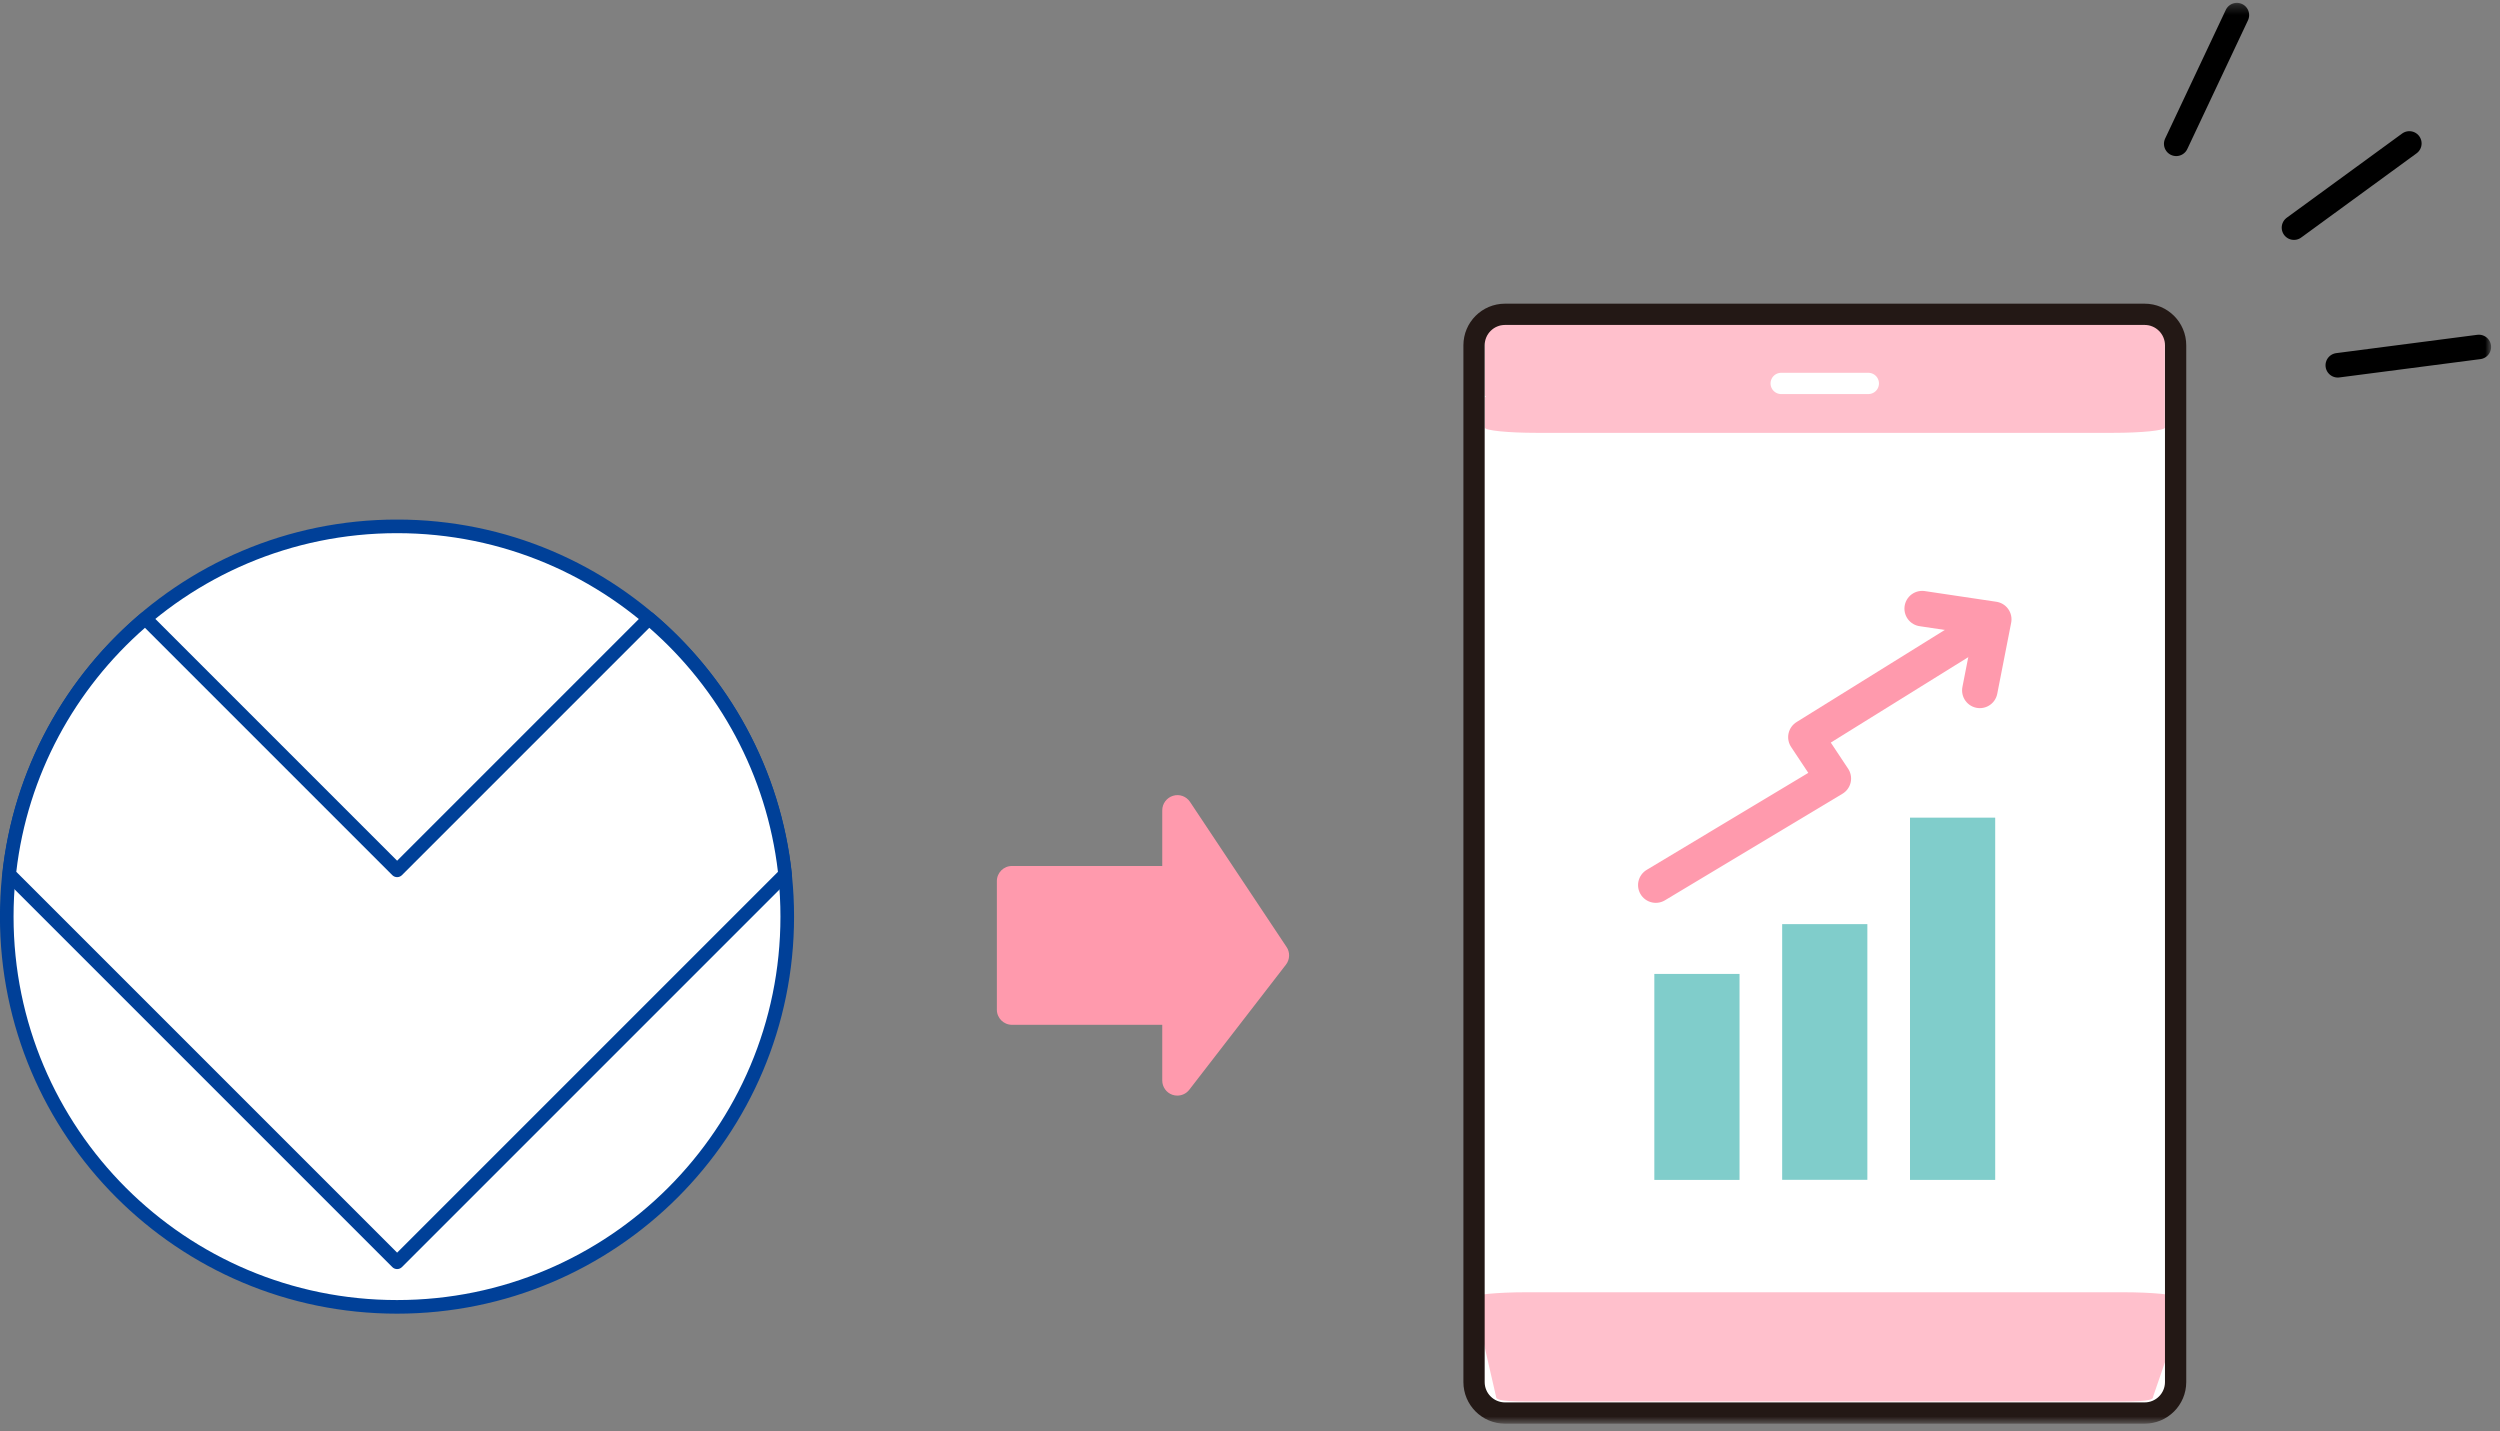 <svg width="255" height="146" viewBox="0 0 255 146" fill="none" xmlns="http://www.w3.org/2000/svg">
<rect x="0" y="0" width="255" height="146" fill="#808080" stroke="none"/>
<g clip-path="url(#clip0_3684_701)">
<mask id="mask0_3684_701" style="mask-type:luminance" maskUnits="userSpaceOnUse" x="0" y="0" width="255" height="146">
<path d="M254.091 0.29H0.191V145.21H254.091V0.29Z" fill="white"/>
</mask>
<g mask="url(#mask0_3684_701)">
<path d="M131.24 96.61L121.38 81.79C121 81.22 120.3 80.97 119.65 81.17C119 81.37 118.55 81.97 118.55 82.65V88.33H103.22C102.37 88.33 101.68 89.02 101.68 89.87V102.99C101.68 103.84 102.37 104.53 103.22 104.53H118.55V110.21C118.55 110.87 118.97 111.46 119.59 111.67C119.75 111.73 119.92 111.75 120.09 111.75C120.56 111.75 121.01 111.54 121.31 111.15L131.17 98.39C131.57 97.87 131.6 97.14 131.23 96.59L131.24 96.61Z" fill="#FF9AAD"/>
<path d="M218.752 32.06H153.512C151.766 32.06 150.352 33.474 150.352 35.22V140.97C150.352 142.715 151.766 144.13 153.512 144.13H218.752C220.497 144.13 221.912 142.715 221.912 140.97V35.22C221.912 33.474 220.497 32.06 218.752 32.06Z" fill="white"/>
<path d="M215.523 33.01H156.743C153.823 33.01 151.453 33.25 151.453 33.54V40.37C151.513 40.39 151.573 40.41 151.573 40.43C151.573 40.45 151.513 40.47 151.453 40.49V43.62C151.453 43.91 153.823 44.15 156.743 44.15H215.523C218.443 44.15 220.813 43.91 220.813 43.62V33.54C220.813 33.25 218.443 33.01 215.523 33.01Z" fill="#FFC0CC"/>
<path d="M155.74 142.95H216.51C219.53 142.95 219.63 142.71 219.63 142.42L221.98 135.59C221.92 135.57 221.85 135.55 221.85 135.53C221.85 135.51 221.92 135.49 221.98 135.47V132.34C221.98 132.05 219.53 131.81 216.51 131.81H155.74C152.72 131.81 150.27 132.05 150.27 132.34L152.59 142.42C152.59 142.71 152.72 142.95 155.74 142.95Z" fill="#FFC0CC"/>
<path d="M218.752 32.06H153.512C151.766 32.06 150.352 33.474 150.352 35.22V140.97C150.352 142.715 151.766 144.13 153.512 144.13H218.752C220.497 144.13 221.912 142.715 221.912 140.97V35.22C221.912 33.474 220.497 32.06 218.752 32.06Z" stroke="#231815" stroke-width="2.17" stroke-linecap="round" stroke-linejoin="round"/>
<path d="M181.68 39.11H190.57" stroke="white" stroke-width="2.17" stroke-linecap="round" stroke-linejoin="round"/>
<path d="M245.754 14.63L233.984 23.22" stroke="black" stroke-width="2.5" stroke-linecap="round" stroke-linejoin="round"/>
<path d="M228.163 1.54L221.973 14.67" stroke="black" stroke-width="2.5" stroke-linecap="round" stroke-linejoin="round"/>
<path d="M238.453 37.26L252.843 35.39" stroke="black" stroke-width="2.5" stroke-linecap="round" stroke-linejoin="round"/>
<path d="M202.081 64.08L184.201 75.19L187.001 79.41L168.891 90.28" stroke="#FF9AAD" stroke-width="3.62" stroke-linecap="round" stroke-linejoin="round"/>
<path d="M196.062 62.08L203.363 63.17L201.943 70.42" stroke="#FF9AAD" stroke-width="3.62" stroke-linecap="round" stroke-linejoin="round"/>
<path d="M177.432 99.341H168.742V120.351H177.432V99.341Z" fill="#80CDCB"/>
<path d="M190.471 94.261H181.781V120.341H190.471V94.261Z" fill="#80CDCB"/>
<path d="M203.51 83.4H194.82V120.35H203.51V83.4Z" fill="#80CDCB"/>
</g>
<g clip-path="url(#clip1_3684_701)">
<path d="M40.494 133.3C62.478 133.3 80.3 115.478 80.3 93.494C80.3 71.51 62.478 53.688 40.494 53.688C18.51 53.688 0.688 71.51 0.688 93.494C0.688 115.478 18.51 133.3 40.494 133.3Z" fill="white"/>
<path fill-rule="evenodd" clip-rule="evenodd" d="M40.494 54.383C18.894 54.383 1.383 71.893 1.383 93.494C1.383 115.094 18.894 132.605 40.494 132.605C62.095 132.605 79.605 115.094 79.605 93.494C79.605 71.893 62.095 54.383 40.494 54.383ZM-0.006 93.494C-0.006 71.126 18.127 52.994 40.494 52.994C62.862 52.994 80.994 71.126 80.994 93.494C80.994 115.861 62.862 133.994 40.494 133.994C18.127 133.994 -0.006 115.861 -0.006 93.494Z" fill="#004098"/>
<path d="M14.821 63.09C7.214 69.529 2.052 78.746 0.934 89.18L40.506 128.752L80.078 89.18C78.948 78.746 73.798 69.517 66.191 63.09L40.506 88.775L14.821 63.09Z" fill="white"/>
<path fill-rule="evenodd" clip-rule="evenodd" d="M65.7 62.599C65.956 62.343 66.364 62.326 66.639 62.559C74.378 69.098 79.618 78.489 80.769 89.106C80.791 89.315 80.718 89.523 80.569 89.671L40.997 129.243C40.726 129.515 40.286 129.515 40.015 129.243L0.443 89.671C0.295 89.523 0.221 89.315 0.244 89.106C1.382 78.488 6.635 69.11 14.373 62.56C14.648 62.326 15.057 62.343 15.312 62.599L40.506 87.793L65.7 62.599ZM66.227 64.036L40.997 89.266C40.867 89.396 40.69 89.469 40.506 89.469C40.322 89.469 40.145 89.396 40.015 89.266L14.786 64.036C7.654 70.274 2.806 79.034 1.661 88.925L40.506 127.77L79.351 88.926C78.195 79.032 73.358 70.262 66.227 64.036Z" fill="#004098"/>
</g>
</g>
<defs>
<clipPath id="clip0_3684_701">
<rect width="255" height="146" fill="white"/>
</clipPath>
<clipPath id="clip1_3684_701">
<rect width="81" height="81" fill="white" transform="translate(0 53)"/>
</clipPath>
</defs>
</svg>
